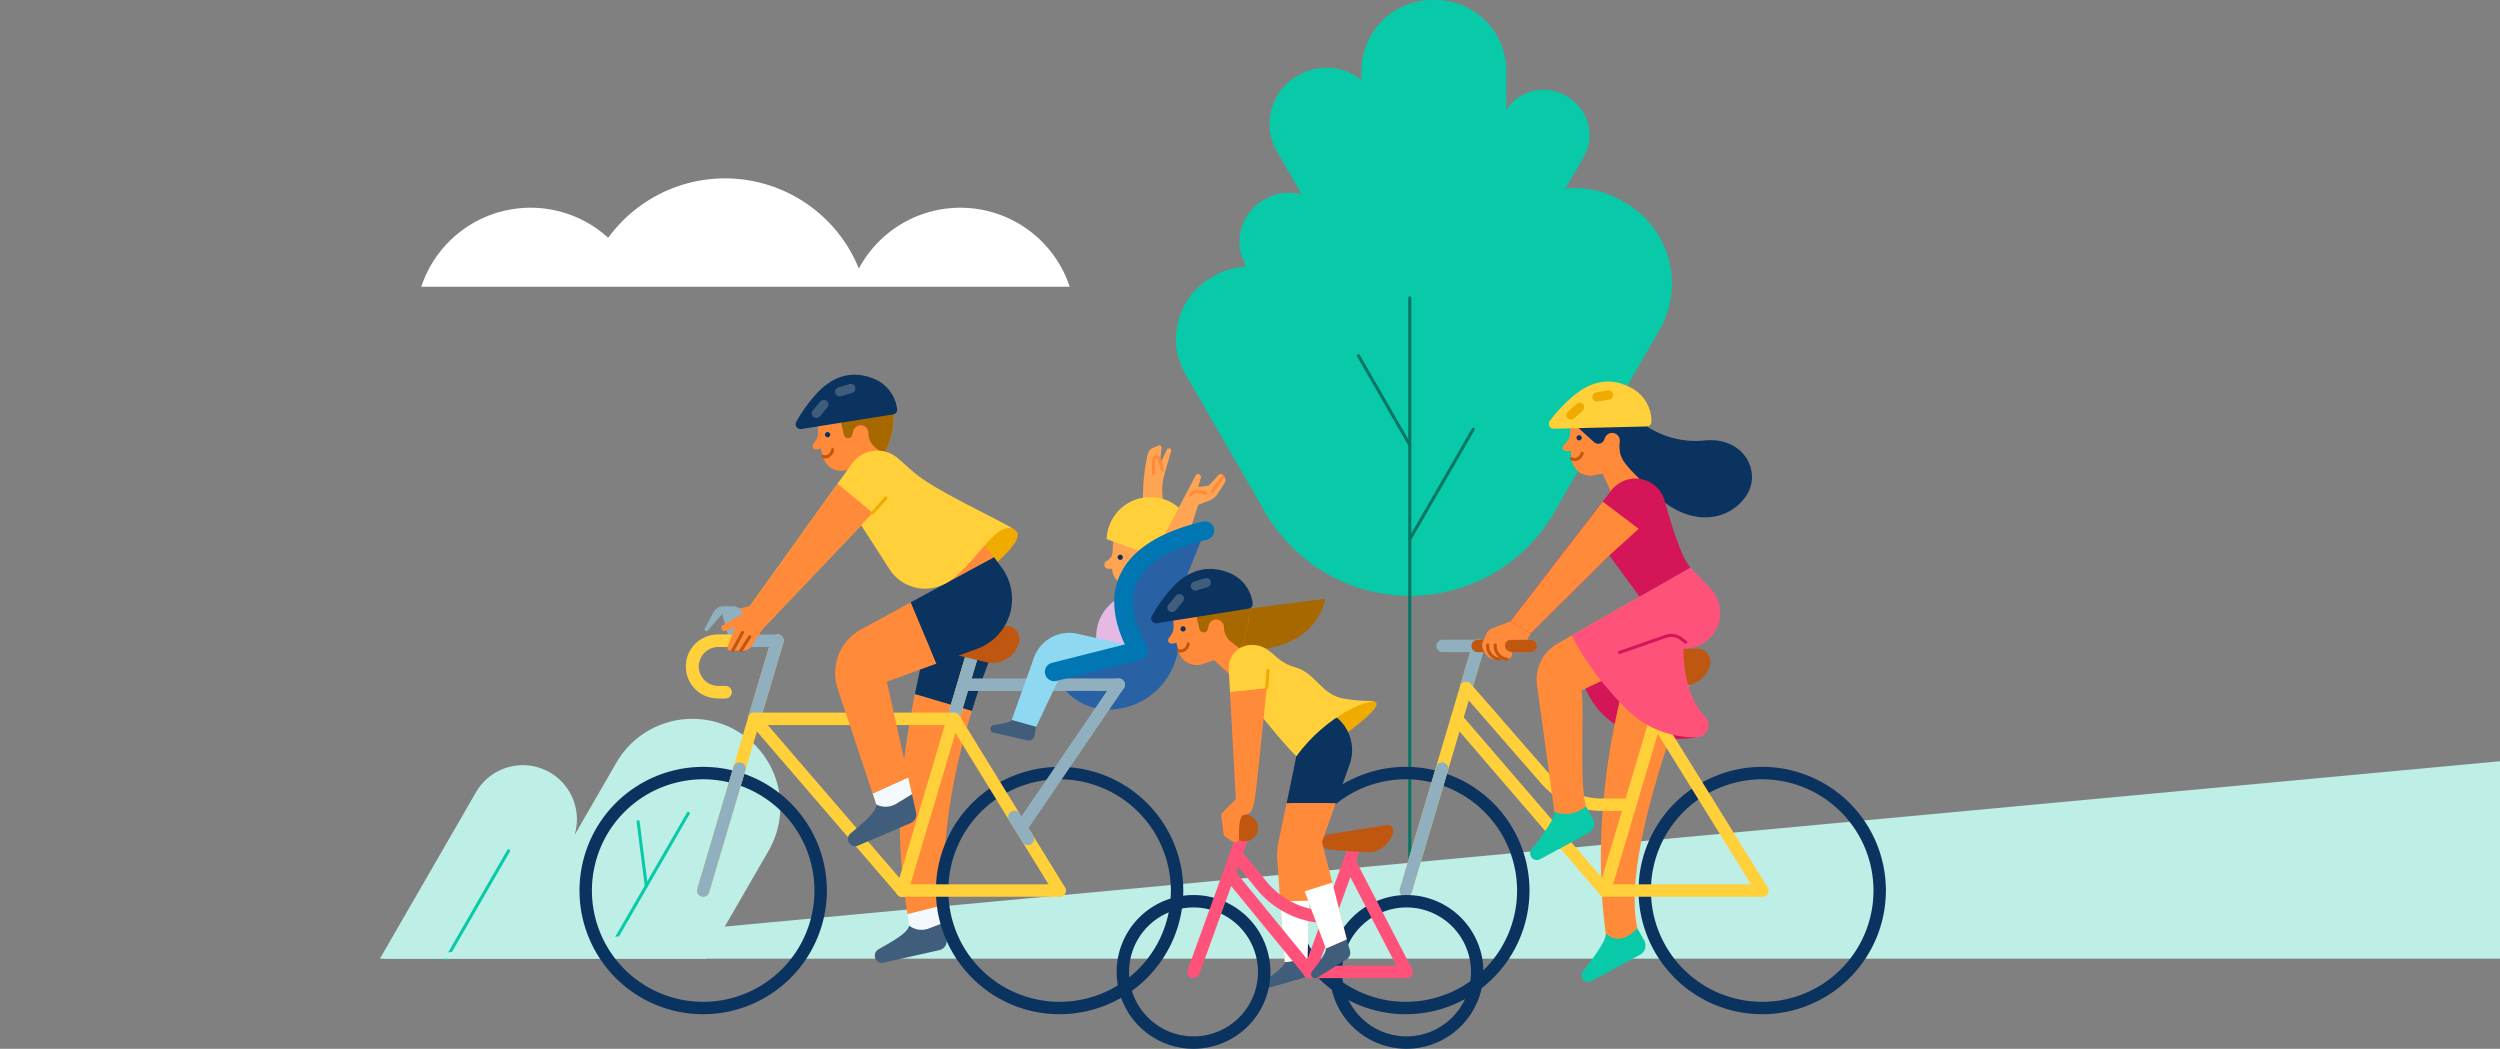 <svg xmlns="http://www.w3.org/2000/svg" xmlns:xlink="http://www.w3.org/1999/xlink" width="410" height="172" viewBox="0 0 410 172"><rect x="0" y="0" width="410" height="172" fill="#808080" stroke="none"/><defs><clipPath id="b"><rect width="410" height="172"/></clipPath></defs><g id="a" clip-path="url(#b)"><g transform="translate(-860.81 -167.587)"><g transform="translate(923.115 167.587)"><g transform="translate(6.782 29.255)"><path d="M949.764,300.317a18.882,18.882,0,0,1,30.656-8.026,23.694,23.694,0,0,1,41.109,5.037,18.885,18.885,0,0,1,34.58,2.988Z" transform="translate(-949.764 -282.544)" fill="#fff"/></g><g transform="translate(141.572 43.058)"><path d="M1534.067,364.107a27.327,27.327,0,1,1-27.327-27.327,27.327,27.327,0,0,1,27.327,27.327" transform="translate(-1479.414 -336.78)" fill="#08caa8"/></g><g transform="translate(163.217 30.849)"><path d="M1611.113,312.049l-17.54,30.38a15.3,15.3,0,0,1-20.834,5.583l-.656-.379A15.3,15.3,0,0,1,1566.5,326.8l17.54-30.38a15.3,15.3,0,0,1,20.834-5.582l.656.378a15.3,15.3,0,0,1,5.583,20.834" transform="translate(-1564.469 -288.805)" fill="#08caa8"/></g><g transform="translate(175.254 14.708)"><path d="M1633.927,236.426l-8.333,14.433a7.267,7.267,0,0,1-9.9,2.652l-.311-.18a7.268,7.268,0,0,1-2.652-9.9L1621.065,229a7.267,7.267,0,0,1,9.9-2.652l.311.18a7.267,7.267,0,0,1,2.652,9.9" transform="translate(-1611.766 -225.382)" fill="#08caa8"/></g><g transform="translate(160.98)"><path d="M1579.43,179.175v26.653a11.623,11.623,0,0,1-11.588,11.589h-.575a11.623,11.623,0,0,1-11.588-11.589V179.175a11.622,11.622,0,0,1,11.588-11.588h.575a11.622,11.622,0,0,1,11.588,11.588" transform="translate(-1555.678 -167.587)" fill="#08caa8"/></g><g transform="translate(130.554 43.689)"><path d="M1458.234,345.047l13.327,23.082a11.622,11.622,0,0,1-4.242,15.83l-.5.288a11.622,11.622,0,0,1-15.83-4.242l-13.327-23.082a11.622,11.622,0,0,1,4.242-15.83l.5-.288a11.623,11.623,0,0,1,15.83,4.242" transform="translate(-1436.121 -339.262)" fill="#08caa8"/></g><g transform="translate(140.966 31.601)"><path d="M1491.93,295.658l8.977,15.549a7.83,7.83,0,0,1-2.857,10.664l-.336.194a7.829,7.829,0,0,1-10.663-2.857l-8.977-15.549a7.829,7.829,0,0,1,2.858-10.664l.336-.194a7.829,7.829,0,0,1,10.663,2.857" transform="translate(-1477.034 -291.76)" fill="#08caa8"/></g><g transform="translate(145.895 11.091)"><path d="M1513.553,215.658l10.337,17.9a9.015,9.015,0,0,1-3.29,12.279l-.386.223a9.015,9.015,0,0,1-12.279-3.29l-10.336-17.9a9.015,9.015,0,0,1,3.29-12.279l.386-.223a9.015,9.015,0,0,1,12.278,3.29" transform="translate(-1496.401 -211.17)" fill="#08caa8"/></g><g transform="translate(168.644 48.601)"><path d="M1586.048,453.845a.254.254,0,0,1-.255-.255V358.816a.254.254,0,1,1,.509,0V453.59A.254.254,0,0,1,1586.048,453.845Z" transform="translate(-1585.793 -358.562)" fill="#057463"/></g><g transform="translate(168.644 70.13)"><path d="M1586.047,461.712a.254.254,0,0,1-.22-.382l10.419-18.044a.255.255,0,0,1,.441.254l-10.419,18.045A.254.254,0,0,1,1586.047,461.712Z" transform="translate(-1585.793 -443.159)" fill="#057463"/></g><g transform="translate(160.22 58.073)"><path d="M1561.369,410.935a.254.254,0,0,1-.221-.128l-8.424-14.644a.255.255,0,0,1,.442-.254l8.424,14.644a.255.255,0,0,1-.22.382Z" transform="translate(-1552.69 -395.782)" fill="#057463"/></g><g transform="translate(0 117.888)"><path d="M981.58,632.758h0a14.421,14.421,0,0,0-19.7,5.279l-6.85,11.864a8.868,8.868,0,0,0-16.156-7.041l-15.76,27.3h53.523l10.22-17.7a14.42,14.42,0,0,0-5.278-19.7" transform="translate(-923.115 -630.824)" fill="#bdefe6"/></g><g transform="translate(36.554 133.118)"><path d="M1067.008,715.026a.255.255,0,0,1-.22-.382l13.77-23.851a.255.255,0,0,1,.441.255l-13.77,23.851A.255.255,0,0,1,1067.008,715.026Z" transform="translate(-1066.753 -690.666)" fill="#08caa8"/></g><g transform="translate(10.631 139.267)"><path d="M965.143,733.041a.255.255,0,0,1-.22-.382l10.22-17.7a.255.255,0,0,1,.441.254l-10.22,17.7A.255.255,0,0,1,965.143,733.041Z" transform="translate(-964.888 -714.83)" fill="#08caa8"/></g><g transform="translate(42.091 134.475)"><path d="M1090.112,707.076a.255.255,0,0,1-.252-.222l-1.348-10.569a.254.254,0,0,1,.5-.065l1.348,10.569a.255.255,0,0,1-.22.285Z" transform="translate(-1088.51 -695.999)" fill="#08caa8"/></g><g transform="translate(0 122.526)"><path d="M923.115,727.239l372.549-34.7v34.7Z" transform="translate(-923.115 -692.542)" fill="#bdefe6"/></g><g transform="translate(117.475 97.189)"><path d="M1396.02,556.667c0,3.965-.15,7.18-4.115,7.18a7.18,7.18,0,0,1,0-14.36c3.965,0,4.115,3.214,4.115,7.18" transform="translate(-1384.725 -549.487)" fill="#e4b9e4"/></g><g transform="translate(125.02 73.035)"><path d="M1418.158,466.647l-.437-3.644a9.2,9.2,0,0,1,.292-3.633l1.1-3.83a.37.37,0,0,0-.689-.263l-1.18,2.439.307-2.719a.378.378,0,0,0-.521-.392l-.835.345a1.573,1.573,0,0,0-.94,1.126,32.275,32.275,0,0,0-.7,5.033c-.108,2.707-.18,5.648-.18,5.648Z" transform="translate(-1414.374 -454.576)" fill="#ffa453"/></g><g transform="translate(118.808 88.359)"><path d="M1391.505,514.791a21.771,21.771,0,0,0-.2,2.2,1.608,1.608,0,0,1-.715,1.274l-.325.217a.67.67,0,0,0,.372,1.228h.6a2.981,2.981,0,0,0,2.359,2.805c2.287.431,5.423-6.76,5.423-6.76Z" transform="translate(-1389.964 -514.791)" fill="#ffa453"/></g><g transform="translate(119.179 81.524)"><path d="M1404.225,499.485a7.159,7.159,0,1,0-12.8-4.666Z" transform="translate(-1391.421 -487.93)" fill="#ffd03a"/></g><g transform="translate(127.857 77.747)"><path d="M1425.522,484.62l5.916-11.28a.464.464,0,0,1,.859.336l-.413,1.545,1.711-.244,1.6-1.709a.531.531,0,0,1,.843.09l.139.231a.977.977,0,0,1-.016,1.031l-1.059,1.645a3.119,3.119,0,0,1-1.546,1.239l-1.675.615-1.946,5.984Z" transform="translate(-1425.522 -473.091)" fill="#ffa453"/></g><g transform="translate(70.946 62.301)"><path d="M1213.41,425.161c1.914-3.91,2.133-6.645,1.313-9.161s-3.637-4.266-7.411-3.364-5.141,3.719-4.731,6.262.19,2.866-.149,3.41c-.35.562-.757.89-.4,1.3s1.234.048,1.234.048l.313,1.282a3.114,3.114,0,0,0,4.034,2.208Z" transform="translate(-1201.893 -412.397)" fill="#ff8a3a"/></g><g transform="translate(75.635 65.161)"><path d="M1228.459,424.38a4.919,4.919,0,0,0-.314-.744l-7.827,4.161.452,1.981a.714.714,0,0,0,.8.547h0a.714.714,0,0,0,.592-.545l.131-.565a1.265,1.265,0,0,1,2.5.285,3.034,3.034,0,0,0,1.177,2.4l1.43,1.107c1.677-3.627,1.844-6.228,1.061-8.627" transform="translate(-1220.318 -423.636)" fill="#a76800"/></g><g transform="translate(68.181 61.451)"><path d="M1207.038,415.566l-15.084,2.4a.8.8,0,0,1-.824-1.172,24.278,24.278,0,0,1,3.371-4.677c2.785-3,6.01-3.86,9.621-2.288a6.178,6.178,0,0,1,3.548,4.872.759.759,0,0,1-.633.864" transform="translate(-1191.029 -409.056)" fill="#0a335f"/></g><g transform="translate(57.555 99.429)"><path d="M1152.371,558.287l-3.1.647,2.429,1.3Z" transform="translate(-1149.273 -558.287)" fill="#ff8a3a"/></g><g transform="translate(53.227 99.429)"><path d="M1136.946,558.287H1135.4a1.9,1.9,0,0,0-1.673,1l-1.422,2.664a.3.3,0,0,0,.485.334l2.378-2.742.931,3.4h3.4l-.9-3.386a1.708,1.708,0,0,0-1.651-1.271" transform="translate(-1132.266 -558.287)" fill="#90b0bf"/></g><g transform="translate(95.607 84.88)"><path d="M1307.3,503.123c2.408,1.371-4.5,6.659-4.5,6.659l-4-4.316,4.852-4.346Z" transform="translate(-1298.798 -501.12)" fill="#f0ab00"/></g><g transform="translate(85.287 113.815)"><path d="M1260.7,614.817c-2.736,13.635-3.257,23.574-1.222,36.084a4.391,4.391,0,0,0,6.212-1.527c-.914-11.077,1.558-22.715,4.359-31.789Z" transform="translate(-1258.244 -614.817)" fill="#ff8a3a"/></g><g transform="translate(87.746 99.788)"><path d="M1283.631,560.008s-7.557-1.307-12.962,1.472c-1.084,4.452-2.006,8.49-2.76,12.248l9.349,2.769a120.553,120.553,0,0,1,6.373-16.488" transform="translate(-1267.91 -559.701)" fill="#0a335f"/></g><g transform="translate(81.16 151.187)"><path d="M1253.71,761.669l.119,3.058a1.552,1.552,0,0,1-1.21,1.574l-9.144,2.058a1.185,1.185,0,0,1-.849-2.185c2.317-1.327,4.821-2.662,5.035-3.893Z" transform="translate(-1242.029 -761.669)" fill="#405d7c"/></g><g transform="translate(86.524 148.372)"><path d="M1263.374,754.036h0a3.36,3.36,0,0,0,3.244.465l2.806-1.077-.1-2.815-6.212,1.527Z" transform="translate(-1263.107 -750.609)" fill="#f3f9fc"/></g><g transform="translate(32.736 125.768)"><path d="M1072.032,702.351a20.283,20.283,0,1,1,20.282-20.283A20.306,20.306,0,0,1,1072.032,702.351Zm0-38.529a18.247,18.247,0,1,0,18.246,18.246A18.267,18.267,0,0,0,1072.032,663.822Z" transform="translate(-1051.75 -661.786)" fill="#0a335f"/></g><g transform="translate(91.188 125.768)"><path d="M1301.717,702.351A20.283,20.283,0,1,1,1322,682.068,20.305,20.305,0,0,1,1301.717,702.351Zm0-38.529a18.247,18.247,0,1,0,18.246,18.246A18.267,18.267,0,0,0,1301.717,663.822Z" transform="translate(-1281.435 -661.786)" fill="#0a335f"/></g><g transform="translate(52 104.061)"><path d="M1128.466,619.5a1.006,1.006,0,0,1-.29-.043,1.017,1.017,0,0,1-.686-1.265l12.171-40.971a1.018,1.018,0,1,1,1.951.579l-12.171,40.971A1.018,1.018,0,0,1,1128.466,619.5Z" transform="translate(-1127.447 -576.489)" fill="#ffd03a"/></g><g transform="translate(60.366 104.061)"><path d="M1161.339,591.334a1,1,0,0,1-.29-.043,1.017,1.017,0,0,1-.686-1.265l3.805-12.809a1.018,1.018,0,1,1,1.951.579l-3.805,12.809A1.018,1.018,0,0,1,1161.339,591.334Z" transform="translate(-1160.32 -576.489)" fill="#90b0bf"/></g><g transform="translate(84.624 104.061)"><path d="M1256.659,619.5a1.019,1.019,0,0,1-.976-1.308l12.171-40.971a1.018,1.018,0,1,1,1.951.579l-12.171,40.971A1.018,1.018,0,0,1,1256.659,619.5Z" transform="translate(-1255.64 -576.489)" fill="#ffd03a"/></g><g transform="translate(92.99 104.061)"><path d="M1289.533,591.334a1.006,1.006,0,0,1-.29-.043,1.017,1.017,0,0,1-.686-1.265l3.805-12.809a1.018,1.018,0,1,1,1.951.579l-3.805,12.809A1.018,1.018,0,0,1,1289.533,591.334Z" transform="translate(-1288.514 -576.489)" fill="#90b0bf"/></g><g transform="translate(60.367 116.87)"><path d="M1185.6,657.022a1.015,1.015,0,0,1-.772-.353l-24.257-28.162a1.018,1.018,0,1,1,1.542-1.329l24.257,28.162a1.018,1.018,0,0,1-.771,1.682Z" transform="translate(-1160.322 -626.824)" fill="#ffd03a"/></g><g transform="translate(93.142 116.87)"><path d="M1307.442,657.021a1.016,1.016,0,0,1-.868-.485l-17.311-28.162a1.018,1.018,0,0,1,1.734-1.066l17.311,28.162a1.018,1.018,0,0,1-.866,1.551Z" transform="translate(-1289.112 -626.823)" fill="#ffd03a"/></g><g transform="translate(60.366 116.87)"><path d="M1194.115,628.859h-32.776a1.018,1.018,0,1,1,0-2.036h32.776a1.018,1.018,0,0,1,0,2.036Z" transform="translate(-1160.321 -626.823)" fill="#ffd03a"/></g><g transform="translate(84.624 145.032)"><path d="M1282.488,739.52h-25.829a1.018,1.018,0,1,1,0-2.036h25.829a1.018,1.018,0,0,1,0,2.036Z" transform="translate(-1255.641 -737.484)" fill="#ffd03a"/></g><g transform="translate(50.107 104.068)"><path d="M1126.578,586.981h-1.337a5.233,5.233,0,0,1,0-10.465h9.849a1.018,1.018,0,0,1,0,2.036h-9.849a3.2,3.2,0,0,0,0,6.393h1.337a1.018,1.018,0,0,1,0,2.036Z" transform="translate(-1120.009 -576.516)" fill="#90b0bf"/></g><g transform="translate(50.108 104.068)"><path d="M1126.579,586.981h-1.337a5.233,5.233,0,0,1,0-10.465h4.615a1.018,1.018,0,1,1,0,2.036h-4.615a3.2,3.2,0,0,0,0,6.393h1.337a1.018,1.018,0,1,1,0,2.036Z" transform="translate(-1120.01 -576.516)" fill="#ffd03a"/></g><g transform="translate(52 125.005)"><path d="M1128.466,680.851a1,1,0,0,1-.29-.043,1.017,1.017,0,0,1-.686-1.265l5.949-20.027a1.018,1.018,0,0,1,1.951.58l-5.949,20.027A1.018,1.018,0,0,1,1128.466,680.851Z" transform="translate(-1127.447 -658.787)" fill="#90b0bf"/></g><g transform="translate(87.821 102.648)"><path d="M1283.1,570.937h-13.118a1.776,1.776,0,0,0-.413,3.5l10.213,2.44a4.529,4.529,0,0,0,5.412-3.179,2.175,2.175,0,0,0-2.094-2.765" transform="translate(-1268.202 -570.937)" fill="#bf5710"/></g><g transform="translate(76.754 130.24)"><path d="M1235.215,679.359l.672,2.985a1.552,1.552,0,0,1-.9,1.768l-8.618,3.685a1.185,1.185,0,0,1-1.231-1.994c2.037-1.725,4.257-3.494,4.243-4.742Z" transform="translate(-1224.715 -679.359)" fill="#405d7c"/></g><g transform="translate(80.808 127.491)"><path d="M1241.255,673.008h0a3.36,3.36,0,0,0,3.274-.132l2.564-1.57-.614-2.749-5.831,2.63Z" transform="translate(-1240.647 -668.557)" fill="#f3f9fc"/></g><g transform="translate(74.655 98.789)"><path d="M1220.713,560.217a8.133,8.133,0,0,0-3.824,9.718l5.733,17.17,5.832-2.63-3.507-15.7,8.144-2.958-4.217-10.044Z" transform="translate(-1216.469 -555.772)" fill="#ff8a3a"/></g><g transform="translate(87.06 91.358)"><path d="M1280.129,528.3l-1.271-1.725L1265.214,534l4.217,10.044,6.666-2.421a8.7,8.7,0,0,0,4.032-13.33" transform="translate(-1265.214 -526.572)" fill="#0a335f"/></g><g transform="translate(59.423 73.904)"><path d="M1194.308,471.113a154.318,154.318,0,0,0-12.116-11.835,5.155,5.155,0,0,0-7.505.731l-18.071,25.217,3.5,1.824,16.009-16.824,4.66,7.247a6.961,6.961,0,0,0,9.11,2.329l.894-1.248Z" transform="translate(-1156.616 -457.988)" fill="#ffd03a"/></g><g transform="translate(92.693 87.029)"><path d="M1295.358,513.893c-1.062-1.414-2.284-2.873-3.589-4.328l-3.82,5.65-.6,3.039h0Z" transform="translate(-1287.346 -509.565)" fill="#ff8a3a"/></g><g transform="translate(86.401 76.894)"><path d="M1268.919,488.563c4.806-2.617,8.3-10.776,11.409-8.835-3.028-1.941-13.235-6.446-16.852-9.664s5.444,18.5,5.444,18.5" transform="translate(-1262.623 -469.738)" fill="#ffd03a"/></g><g transform="translate(59.423 79.333)"><path d="M1176.12,486.132l1.881-2.051-5.756-4.758-15.629,21.81,3.5,1.824Z" transform="translate(-1156.615 -479.323)" fill="#ff8a3a"/></g><g transform="translate(56.003 100.375)"><path d="M1147.145,562.005l-3.7,2.131a.539.539,0,0,0,.479.964l1.515-.64-1.255,3.221a.48.48,0,0,0,.447.654h2.234a1.321,1.321,0,0,0,1.094-.581l2.133-3.157Z" transform="translate(-1143.174 -562.005)" fill="#ff8a3a"/></g><g transform="translate(57.603 103.477)"><path d="M1149.719,577.676a.254.254,0,0,1-.224-.375l1.6-2.974a.254.254,0,1,1,.448.242l-1.6,2.974A.255.255,0,0,1,1149.719,577.676Z" transform="translate(-1149.464 -574.193)" fill="#bf5710"/></g><g transform="translate(58.947 104.167)"><path d="M1155,579.7a.254.254,0,0,1-.214-.391l1.452-2.284a.254.254,0,0,1,.43.273l-1.452,2.284A.254.254,0,0,1,1155,579.7Z" transform="translate(-1154.744 -576.905)" fill="#bf5710"/></g><g transform="translate(72.989 70.855)"><path d="M1210.78,446.437a.429.429,0,1,1-.429-.429.429.429,0,0,1,.429.429" transform="translate(-1209.922 -446.008)" fill="#0a335f"/></g><g transform="translate(72.376 73.491)"><path d="M1208.14,458.05a1.16,1.16,0,0,1-.479-.1.255.255,0,0,1,.211-.464.819.819,0,0,0,.686-.051,1.174,1.174,0,0,0,.581-.862.254.254,0,1,1,.5.094,1.669,1.669,0,0,1-.846,1.22A1.426,1.426,0,0,1,1208.14,458.05Z" transform="translate(-1207.512 -456.367)" fill="#bf5710"/></g><g transform="translate(70.834 65.57)"><path d="M1201.722,428.034h0a.753.753,0,0,1-.092-1.06l1.23-1.464a.753.753,0,0,1,1.153.968l-1.23,1.464a.752.752,0,0,1-1.06.092" transform="translate(-1201.453 -425.241)" fill="#405d7c"/></g><g transform="translate(74.669 62.954)"><path d="M1216.554,416.481h0a.753.753,0,0,1,.5-.938l1.831-.551a.753.753,0,0,1,.434,1.441l-1.831.551a.753.753,0,0,1-.937-.5" transform="translate(-1216.522 -414.96)" fill="#405d7c"/></g><g transform="translate(80.554 81.437)"><path d="M1239.9,490.5a.254.254,0,0,1-.189-.424l2.158-2.4a.255.255,0,1,1,.379.34l-2.158,2.4A.255.255,0,0,1,1239.9,490.5Z" transform="translate(-1239.648 -487.59)" fill="#f0ab00"/></g><g transform="translate(110.581 88.683)"><path d="M1381.718,516.064l-1.848,4.567a24.234,24.234,0,0,0-1.769,9.088v2.406a11.631,11.631,0,0,1-11.267,11.626,9.493,9.493,0,0,1-9.195-6.18l14.055-2.336s-3.956-6.689-2.015-11.936c2.48-6.706,12.04-7.234,12.04-7.234" transform="translate(-1357.639 -516.064)" fill="#2861a4"/></g><g transform="translate(104.137 111.272)"><path d="M1333.334,630.348a1.018,1.018,0,0,1-.84-1.592l16.016-23.486a1.018,1.018,0,1,1,1.682,1.147L1334.176,629.9A1.017,1.017,0,0,1,1333.334,630.348Z" transform="translate(-1332.317 -604.826)" fill="#90b0bf"/></g><g transform="translate(103.022 132.943)"><path d="M1331.184,695.647a1.017,1.017,0,0,1-.868-.485l-2.232-3.63a1.018,1.018,0,0,1,1.734-1.066l2.231,3.63a1.018,1.018,0,0,1-.866,1.551Z" transform="translate(-1327.933 -689.98)" fill="#90b0bf"/></g><g transform="translate(94.67 111.273)"><path d="M1321.618,606.863h-25.483a1.018,1.018,0,0,1,0-2.036h25.483a1.018,1.018,0,0,1,0,2.036Z" transform="translate(-1295.117 -604.827)" fill="#90b0bf"/></g><g transform="translate(103.612 103.788)"><path d="M1350.631,577.716l-9.6-2.15a6.15,6.15,0,0,0-7.136,3.934l-3.645,10.215,4.018,1.119,4.088-8.627,13.478-2.7Z" transform="translate(-1330.253 -575.416)" fill="#8ed8f1"/></g><g transform="translate(109.054 85.502)"><path d="M1353.164,529.779a1.527,1.527,0,0,1-.372-3.008l11.967-3.02c-1.985-4.248-2.277-8.028-.864-11.256,1.825-4.169,6.4-7.159,13.6-8.889a1.527,1.527,0,1,1,.713,2.969c-6.22,1.494-10.095,3.9-11.516,7.144-1.2,2.744-.651,6.209,1.634,10.3a1.527,1.527,0,0,1-.959,2.226l-13.828,3.49A1.521,1.521,0,0,1,1353.164,529.779Z" transform="translate(-1351.637 -503.564)" fill="#0077b3"/></g><g transform="translate(120.988 90.965)"><path d="M1399.389,525.459a.429.429,0,1,1-.429-.429.429.429,0,0,1,.429.429" transform="translate(-1398.531 -525.03)" fill="#0a335f"/></g><g transform="translate(136.236 77.932)"><path d="M1458.7,476.774a.254.254,0,0,1-.206-.4l1.763-2.449a.254.254,0,1,1,.413.3l-1.763,2.449A.254.254,0,0,1,1458.7,476.774Z" transform="translate(-1458.446 -473.815)" fill="#ff8a3a"/></g><g transform="translate(132.72 80.378)"><path d="M1444.886,484.414a.255.255,0,0,1-.19-.423c.951-1.07,2.691-.284,2.764-.25a.255.255,0,0,1-.213.462c-.015-.007-1.47-.661-2.171.126A.254.254,0,0,1,1444.886,484.414Z" transform="translate(-1444.631 -483.43)" fill="#ff8a3a"/></g><g transform="translate(126.626 74.676)"><path d="M1420.939,464.25a.254.254,0,0,1-.255-.254v-2.247a.727.727,0,0,1,1.426-.2l.507,1.767a.254.254,0,0,1-.489.141l-.507-1.767a.218.218,0,0,0-.287-.144.219.219,0,0,0-.141.2V464A.254.254,0,0,1,1420.939,464.25Z" transform="translate(-1420.684 -461.022)" fill="#ff8a3a"/></g><g transform="translate(100.112 118.086)"><path d="M1324.016,632.719l-.3,1.517a.918.918,0,0,1-1.108.718l-5.637-1.307a.615.615,0,0,1,.047-1.207c.943-.14,2.845-.467,2.978-.84.722.209,4.017,1.119,4.017,1.119" transform="translate(-1316.498 -631.6)" fill="#405d7c"/></g></g><g transform="translate(1123.501 242.517)"><path d="M1710.526,464.482l1.92,4.131,5-1.568-2.319-5.025Z" transform="translate(-1710.526 -462.02)" fill="#ff8a3a"/></g><g transform="translate(1043.942 230.164)"><g transform="translate(76.342 45.359)"><path d="M1697.885,595.275c2.986,9.022,11.369,10.491,18.808,9.423-.481-3.068-14.4-12.984-14.4-12.984Z" transform="translate(-1697.885 -591.714)" fill="#d41558"/></g><g transform="translate(76.232 89.636)"><path d="M1701.436,766.586c.161,1.2-2.6,4.748-3.741,6.158a1.1,1.1,0,0,0,1.377,1.652l8-4.345a1.7,1.7,0,0,0,.67-2.319L1706.6,765.7Z" transform="translate(-1697.452 -765.697)" fill="#08caa8"/></g><g transform="translate(79.403 45.359)"><path d="M1715.893,635.991c-2.916-13.066,9.646-42.653,9.646-42.653l-10.616-1.623s-7.429,21.768-4.2,45.165c2.558,2.341,5.169-.889,5.169-.889" transform="translate(-1709.911 -591.714)" fill="#ff8a3a"/></g><g transform="translate(27.139 63.191)"><path d="M1524.824,702.351a20.283,20.283,0,1,1,20.283-20.283A20.305,20.305,0,0,1,1524.824,702.351Zm0-38.529a18.247,18.247,0,1,0,18.247,18.246A18.267,18.267,0,0,0,1524.824,663.822Z" transform="translate(-1504.542 -661.786)" fill="#0a335f"/></g><g transform="translate(85.591 63.191)"><path d="M1754.509,702.351a20.283,20.283,0,1,1,20.282-20.283A20.305,20.305,0,0,1,1754.509,702.351Zm0-38.529a18.247,18.247,0,1,0,18.247,18.246A18.267,18.267,0,0,0,1754.509,663.822Z" transform="translate(-1734.227 -661.786)" fill="#0a335f"/></g><g transform="translate(46.403 42.341)"><path d="M1581.257,622.005a1.006,1.006,0,0,1-.29-.043,1.017,1.017,0,0,1-.686-1.265l11.917-40.115a1.018,1.018,0,1,1,1.951.579l-11.917,40.115A1.018,1.018,0,0,1,1581.257,622.005Z" transform="translate(-1580.238 -579.854)" fill="#ffd03a"/></g><g transform="translate(56.277 42.341)"><path d="M1620.057,588.767a1.019,1.019,0,0,1-.976-1.308l2.042-6.876a1.018,1.018,0,1,1,1.951.579l-2.042,6.877A1.018,1.018,0,0,1,1620.057,588.767Z" transform="translate(-1619.038 -579.854)" fill="#90b0bf"/></g><g transform="translate(79.027 44.966)"><path d="M1709.451,629.7a1,1,0,0,1-.29-.042,1.017,1.017,0,0,1-.686-1.265l11.137-37.49a1.018,1.018,0,0,1,1.952.58l-11.137,37.49A1.018,1.018,0,0,1,1709.451,629.7Z" transform="translate(-1708.432 -590.169)" fill="#ffd03a"/></g><g transform="translate(87.393 44.966)"><path d="M1742.325,601.533a1.019,1.019,0,0,1-.976-1.308l2.771-9.328a1.018,1.018,0,0,1,1.951.58L1743.3,600.8A1.018,1.018,0,0,1,1742.325,601.533Z" transform="translate(-1741.306 -590.169)" fill="#90b0bf"/></g><g transform="translate(54.769 54.294)"><path d="M1638.39,657.022a1.016,1.016,0,0,1-.772-.353l-24.258-28.162a1.018,1.018,0,0,1,1.543-1.329l24.257,28.162a1.018,1.018,0,0,1-.771,1.682Z" transform="translate(-1613.113 -626.824)" fill="#ffd03a"/></g><g transform="translate(87.393 54.294)"><path d="M1759.788,657.021a1.018,1.018,0,0,1-.866-.482l-17.463-28.162a1.018,1.018,0,1,1,1.73-1.073l17.463,28.162a1.018,1.018,0,0,1-.864,1.555Z" transform="translate(-1741.306 -626.823)" fill="#ffd03a"/></g><g transform="translate(79.027 82.456)"><path d="M1735.28,739.52h-25.829a1.018,1.018,0,0,1,0-2.036h25.829a1.018,1.018,0,1,1,0,2.036Z" transform="translate(-1708.433 -737.484)" fill="#ffd03a"/></g><g transform="translate(46.403 62.428)"><path d="M1581.257,680.851a1,1,0,0,1-.29-.043,1.017,1.017,0,0,1-.686-1.265l5.949-20.027a1.018,1.018,0,0,1,1.951.58l-5.949,20.027A1.018,1.018,0,0,1,1581.257,680.851Z" transform="translate(-1580.238 -658.787)" fill="#90b0bf"/></g><g transform="translate(80.298 43.791)"><path d="M1728.323,585.553h-13.118a1.776,1.776,0,0,0-.413,3.5l10.213,2.44a4.529,4.529,0,0,0,5.412-3.179,2.176,2.176,0,0,0-2.094-2.765" transform="translate(-1713.429 -585.553)" fill="#bf5710"/></g><g transform="translate(52.426 42.341)"><path d="M1619.4,581.891h-14.472a1.018,1.018,0,0,1,0-2.036H1619.4a1.018,1.018,0,0,1,0,2.036Z" transform="translate(-1603.906 -579.855)" fill="#90b0bf"/></g><g transform="translate(58.192 42.341)"><path d="M1636.286,581.891h-8.706a1.018,1.018,0,0,1,0-2.036h8.706a1.018,1.018,0,0,1,0,2.036Z" transform="translate(-1626.562 -579.855)" fill="#bf5710"/></g><g transform="translate(56.277 49.217)"><path d="M1646.9,628.069h-4.6a13.176,13.176,0,0,1-9.935-4.519l-13.068-14.987a1.018,1.018,0,0,1,1.535-1.338l13.068,14.988a11.142,11.142,0,0,0,8.4,3.821h4.6a1.018,1.018,0,0,1,0,2.036Z" transform="translate(-1619.039 -606.875)" fill="#ffd03a"/></g><g transform="translate(73.135 0.902)"><path d="M1696.45,430.295c2.418-3.621,3-6.3,2.52-8.9s-3.036-4.712-6.9-4.32-5.59,3-5.522,5.577-.193,2.866-.6,3.36c-.422.51-.869.782-.571,1.235s1.217.211,1.217.211l.14,1.312a3.113,3.113,0,0,0,3.7,2.725Z" transform="translate(-1685.282 -417.023)" fill="#ff8a3a"/></g><g transform="translate(75.756 4.49)"><path d="M1706.648,431.9a4.925,4.925,0,0,0-.212-.779l-10.857,3.144,2.543,2.306a1.032,1.032,0,0,0,1.658-.4l.1-.255a1.3,1.3,0,0,1,1.2-.862,1.265,1.265,0,0,1,1.251,1.437,3.2,3.2,0,0,0,.954,2.639l1.164,1.18c2.145-3.372,2.656-5.927,2.2-8.409" transform="translate(-1695.579 -431.123)" fill="#0a335f"/></g><g transform="translate(70.873 0)"><path d="M1692.483,420.84l-15.269.371a.8.8,0,0,1-.661-1.271,24.244,24.244,0,0,1,3.964-4.187c3.16-2.608,6.47-3.025,9.84-.987a6.179,6.179,0,0,1,2.868,5.3.759.759,0,0,1-.742.772" transform="translate(-1676.394 -413.478)" fill="#ffd03a"/></g><g transform="translate(75.414 8.792)"><path d="M1695.091,448.514a.429.429,0,1,1-.368-.482.429.429,0,0,1,.368.482" transform="translate(-1694.237 -448.028)" fill="#0a335f"/></g><g transform="translate(74.334 11.517)"><path d="M1690.755,460.252a1.215,1.215,0,0,1-.643-.173.254.254,0,1,1,.27-.431.82.82,0,0,0,.687.041,1.174,1.174,0,0,0,.691-.778.254.254,0,0,1,.483.16,1.671,1.671,0,0,1-1,1.1A1.44,1.44,0,0,1,1690.755,460.252Z" transform="translate(-1689.992 -458.736)" fill="#bf5710"/></g><g transform="translate(73.741 3.471)"><path d="M1687.858,429.666h0a.752.752,0,0,1,.049-1.063l1.414-1.287a.753.753,0,1,1,1.014,1.113l-1.413,1.287a.753.753,0,0,1-1.063-.05" transform="translate(-1687.661 -427.119)" fill="#f0ab00"/></g><g transform="translate(78.011 1.469)"><path d="M1704.452,420.425h0a.753.753,0,0,1,.624-.862l1.888-.3a.753.753,0,1,1,.238,1.486l-1.888.3a.753.753,0,0,1-.862-.624" transform="translate(-1704.443 -419.251)" fill="#f0ab00"/></g><g transform="translate(82.471 7.361)"><path d="M1721.978,445.311c-.117,2.64.8,3.291,6.077,8.406s11.764,4.461,14.72.009c2.516-3.789-.3-9.6-6.762-9.033a14.553,14.553,0,0,1-9.554-2.289Z" transform="translate(-1721.968 -442.405)" fill="#0a335f"/></g><g transform="translate(67.808 69.648)"><path d="M1668.334,688.047c.161,1.2-2.6,4.747-3.741,6.158a1.1,1.1,0,0,0,1.377,1.652l8-4.345a1.7,1.7,0,0,0,.67-2.319l-1.141-2.035Z" transform="translate(-1664.35 -687.158)" fill="#08caa8"/></g><g transform="translate(68.872 30.502)"><path d="M1693.761,533.333l-21.833,12.494a6.748,6.748,0,0,0-3.334,6.777l2.857,20.765a4.942,4.942,0,0,0,5.169-.889c-1.146-4.539-.2-15.192-.729-19,4.01-1.826,13.816-6.857,13.816-6.857Z" transform="translate(-1668.531 -533.333)" fill="#ff8a3a"/></g><g transform="translate(74.604 30.501)"><path d="M1691.052,544.49a49.929,49.929,0,0,0,9.53,12.543,15.858,15.858,0,0,0,11.016,4.141,2,2,0,0,0,1.368-3.379c-1.425-1.466-3.559-4.735-3.559-11.173h.147a5.868,5.868,0,0,0,4.225-9.939l-3.229-3.351Z" transform="translate(-1691.052 -533.332)" fill="#fe527a"/></g><g transform="translate(82.217 41.376)"><path d="M1721.222,579.368a.254.254,0,0,1-.084-.495l7.6-2.643a2.945,2.945,0,0,1,2.8.469l.7.552a.255.255,0,0,1-.315.4l-.7-.552a2.438,2.438,0,0,0-2.32-.388l-7.6,2.643A.25.25,0,0,1,1721.222,579.368Z" transform="translate(-1720.967 -576.065)" fill="#d41558"/></g><g transform="translate(64.525 15.901)"><path d="M1681.026,490.56c-1.356-1.463-2.936-6.29-4.217-10.931a4.989,4.989,0,0,0-8.76-1.725l-16.6,21.524,3.391,1.927,12.887-12.791,4.943,6.778Z" transform="translate(-1651.448 -475.959)" fill="#d41558"/></g><g transform="translate(64.525 19.682)"><path d="M1667.727,499.641l4.809-4.353-5.9-4.47-15.183,19.686,3.391,1.927Z" transform="translate(-1651.448 -490.819)" fill="#ff8a3a"/></g><g transform="translate(59.941 39.369)"><path d="M1638.021,568.176l-2.9,1.076a1.7,1.7,0,0,0-.945.866l-.575,1.211a1.7,1.7,0,0,0,.089,1.626l.353.571a1.7,1.7,0,0,0,1.449.808h2.016a.882.882,0,0,0,.861-.691.461.461,0,0,0-.366-.553h0a.982.982,0,0,1,.178-1.949h2.65l.58-1.038Z" transform="translate(-1633.438 -568.176)" fill="#ff8a3a"/></g><g transform="translate(61.845 42.933)"><path d="M1643.085,585.029a2.4,2.4,0,0,1-2.169-2.594.255.255,0,0,1,.509,0,1.9,1.9,0,0,0,1.659,2.085.254.254,0,1,1,0,.509Z" transform="translate(-1640.917 -582.181)" fill="#bf5710"/></g><g transform="translate(60.605 42.933)"><path d="M1638.214,585.029a2.4,2.4,0,0,1-2.168-2.594.255.255,0,0,1,.509,0,1.9,1.9,0,0,0,1.659,2.085.254.254,0,1,1,0,.509Z" transform="translate(-1636.046 -582.181)" fill="#bf5710"/></g><g transform="translate(18.747 35.635)"><path d="M1474.492,555.1l12.5-1.6s-.685,6.694-9.7,8.17c-5.679.93-5.72-1.561-5.72-1.561Z" transform="translate(-1471.567 -553.505)" fill="#a76800"/></g><g transform="translate(15.667 43.359)"><path d="M1459.464,585.9l3.661,3.372,1.933-4.367-2.44-1.055Z" transform="translate(-1459.464 -583.856)" fill="#ff8a3a"/></g><g transform="translate(8.428 31.575)"><path d="M1442.534,550.314c1.914-3.91,2.133-6.645,1.313-9.16s-3.637-4.266-7.411-3.364-5.141,3.719-4.731,6.262.19,2.866-.149,3.41c-.35.562-.757.891-.4,1.3s1.234.047,1.234.047l.313,1.282a3.114,3.114,0,0,0,4.034,2.207Z" transform="translate(-1431.017 -537.55)" fill="#ff8a3a"/></g><g transform="translate(13.117 34.435)"><path d="M1457.583,549.532a4.91,4.91,0,0,0-.314-.744l-7.827,4.161.452,1.981a.714.714,0,0,0,1.392,0l.131-.565a1.265,1.265,0,0,1,2.5.285,3.033,3.033,0,0,0,1.177,2.4l1.431,1.107c1.677-3.627,1.843-6.228,1.061-8.627" transform="translate(-1449.442 -548.788)" fill="#a76800"/></g><g transform="translate(5.663 30.725)"><path d="M1436.161,540.719l-15.084,2.4a.8.8,0,0,1-.824-1.172,24.274,24.274,0,0,1,3.371-4.677c2.785-3,6.01-3.86,9.621-2.288a6.177,6.177,0,0,1,3.548,4.872.759.759,0,0,1-.633.864" transform="translate(-1420.153 -534.21)" fill="#0a335f"/></g><g transform="translate(10.471 40.128)"><path d="M1439.9,571.589a.429.429,0,1,1-.429-.429.429.429,0,0,1,.429.429" transform="translate(-1439.046 -571.16)" fill="#0a335f"/></g><g transform="translate(9.858 42.764)"><path d="M1437.264,583.2a1.153,1.153,0,0,1-.479-.1.254.254,0,1,1,.21-.463.821.821,0,0,0,.687-.051,1.174,1.174,0,0,0,.581-.862.254.254,0,0,1,.5.094,1.67,1.67,0,0,1-.846,1.22A1.428,1.428,0,0,1,1437.264,583.2Z" transform="translate(-1436.636 -581.519)" fill="#bf5710"/></g><g transform="translate(8.316 34.843)"><path d="M1430.846,553.187h0a.753.753,0,0,1-.092-1.06l1.23-1.464a.753.753,0,0,1,1.153.968l-1.23,1.464a.753.753,0,0,1-1.06.092" transform="translate(-1430.578 -550.394)" fill="#405d7c"/></g><g transform="translate(12.15 32.227)"><path d="M1445.678,541.633h0a.753.753,0,0,1,.5-.938l1.831-.551a.753.753,0,0,1,.434,1.441l-1.831.551a.753.753,0,0,1-.938-.5" transform="translate(-1445.646 -540.112)" fill="#405d7c"/></g><g transform="translate(26.312 56.628)"><path d="M1504.444,640.824l-2.91,14a11.5,11.5,0,0,0-.209,3.188l1.225,16.573,3.706-.47.525-16.481,5.82-16.163-3.64-5.475-4.3,1.923Z" transform="translate(-1501.294 -635.995)" fill="#ff8a3a"/></g><g transform="translate(24.044 94.746)"><path d="M1499.612,785.78l.006,1.911a1.266,1.266,0,0,1-.919,1.221l-5.448,1.553a.683.683,0,0,1-.577-1.219c.94-.648,3.28-2.332,3.231-3,.94-.127,3.706-.47,3.706-.47" transform="translate(-1492.38 -785.78)" fill="#405d7c"/></g><g transform="translate(27.866 56.628)"><path d="M1507.4,648.5h7.222l2.532-7.033-3.64-5.474-4.3,1.923-.216,2.906Z" transform="translate(-1507.401 -635.996)" fill="#0a335f"/></g><g transform="translate(26.832 85.133)"><path d="M1503.337,748.125l4.75-.12-.306,9.613-3.706.47Z" transform="translate(-1503.337 -748.005)" fill="#fff"/></g><g transform="translate(0 84.209)"><path d="M1410.508,769.589a12.607,12.607,0,1,1,12.607-12.607A12.622,12.622,0,0,1,1410.508,769.589Zm0-23.178a10.571,10.571,0,1,0,10.571,10.571A10.584,10.584,0,0,0,1410.508,746.411Z" transform="translate(-1397.901 -744.375)" fill="#0a335f"/></g><g transform="translate(34.935 84.209)"><path d="M1547.784,769.589a12.607,12.607,0,1,1,12.607-12.607A12.621,12.621,0,0,1,1547.784,769.589Zm0-23.178a10.571,10.571,0,1,0,10.571,10.571A10.583,10.583,0,0,0,1547.784,746.411Z" transform="translate(-1535.177 -744.375)" fill="#0a335f"/></g><g transform="translate(37.205 77.832)"><path d="M1554.435,739.317a1.018,1.018,0,0,1-.9-.549l-9.319-17.967a1.018,1.018,0,0,1,1.807-.937l9.319,17.966a1.018,1.018,0,0,1-.9,1.487Z" transform="translate(-1544.097 -719.314)" fill="#fe527a"/></g><g transform="translate(30.604 74.136)"><path d="M1519.177,728.492a1.018,1.018,0,0,1-.957-1.365l7.839-21.662a1.018,1.018,0,0,1,1.915.693l-7.839,21.662A1.019,1.019,0,0,1,1519.177,728.492Z" transform="translate(-1518.159 -704.794)" fill="#fe527a"/></g><g transform="translate(11.589 74.136)"><path d="M1444.459,728.492a1.018,1.018,0,0,1-.957-1.365l7.838-21.662a1.018,1.018,0,1,1,1.915.693l-7.839,21.662A1.018,1.018,0,0,1,1444.459,728.492Z" transform="translate(-1443.441 -704.794)" fill="#fe527a"/></g><g transform="translate(30.605 95.798)"><path d="M1535.1,791.95h-15.92a1.018,1.018,0,0,1,0-2.036h15.92a1.018,1.018,0,1,1,0,2.036Z" transform="translate(-1518.16 -789.914)" fill="#fe527a"/></g><g transform="translate(17.419 79.687)"><path d="M1480.552,744.753a1.016,1.016,0,0,1-.788-.373l-13.185-16.111a1.018,1.018,0,1,1,1.576-1.29l13.186,16.111a1.018,1.018,0,0,1-.787,1.663Z" transform="translate(-1466.348 -726.606)" fill="#fe527a"/></g><g transform="translate(18.526 76.447)"><path d="M1486.98,726.279a15.253,15.253,0,0,1-11.836-5.6l-4.215-5.14a1.018,1.018,0,0,1,1.574-1.291l4.215,5.14a13.225,13.225,0,0,0,10.262,4.855,1.018,1.018,0,0,1,0,2.036Z" transform="translate(-1470.698 -713.875)" fill="#fe527a"/></g><g transform="translate(33.67 72.706)"><path d="M1540.836,699.184l-9.575,1.551a1.257,1.257,0,0,0,.109,2.494l5.959.434a4.382,4.382,0,0,0,4.573-3.322.943.943,0,0,0-1.066-1.156" transform="translate(-1530.205 -699.172)" fill="#bf5710"/></g><g transform="translate(32.304 52.378)"><path d="M1535.053,619.509c1.156,1.19-7.371,6.869-7.371,6.869l-2.842-3.435s6.886-3.371,8.259-3.582a3.087,3.087,0,0,1,1.953.147" transform="translate(-1524.84 -619.296)" fill="#f0ab00"/></g><g transform="translate(28.668 54.007)"><path d="M1520.092,634.467a6.938,6.938,0,0,0-2.048-7.622l-1.355-1.149-4.977,3.822-.368,3.628-.795,7.678h7.275Z" transform="translate(-1510.55 -625.696)" fill="#0a335f"/></g><g transform="translate(19.147 43.187)"><path d="M1476.116,583.18c3.3,0,3.7,2.763,7.072,3.638s4.412,4.6,8.064,5.176,4.815.232,5.255.591c-.959-.713-8.1,2.065-13.055,8.865-3.635-3.628-10.316-12.485-10.316-12.485Z" transform="translate(-1473.137 -583.18)" fill="#ffd03a"/></g><g transform="translate(18.821 71.019)"><path d="M1476.219,694.724a2.181,2.181,0,1,1-2.181-2.181,2.181,2.181,0,0,1,2.181,2.181" transform="translate(-1471.856 -692.543)" fill="#bf5710"/></g><g transform="translate(17.175 50.235)"><path d="M1467.758,629.157l-2.123,2.105a.832.832,0,0,0-.24.69l.341,2.822a.831.831,0,0,0,.379.6l1.052.67a.832.832,0,0,0,1.131-.229s-.292-4.158.918-4.158,1.482-1.191,1.81-3.759,1.8-17.024,1.8-17.024l-6.025.7Z" transform="translate(-1465.389 -610.876)" fill="#ff8a3a"/></g><g transform="translate(18.379 43.187)"><path d="M1470.126,587.13l.206,3.8,6.025-.7-2.49-7.049a3.747,3.747,0,0,0-3.741,3.95" transform="translate(-1470.12 -583.18)" fill="#ffd03a"/></g><g transform="translate(31.873 91.491)"><path d="M1529,772.987l.536,1.834a1.266,1.266,0,0,1-.544,1.428l-4.8,3a.683.683,0,0,1-.891-1.011c.723-.883,2.5-3.149,2.273-3.775.868-.382,3.431-1.479,3.431-1.479" transform="translate(-1523.146 -772.987)" fill="#405d7c"/></g><g transform="translate(28.19 69.135)"><path d="M1516.426,685.143h-7.275l-.415,4.015a11.748,11.748,0,0,0,.669,5.289l5.38,14.53,3.431-1.479-4.062-15.981Z" transform="translate(-1508.674 -685.143)" fill="#ff8a3a"/></g><g transform="translate(30.832 82.169)"><path d="M1519.054,737.789l4.53-1.431,2.37,9.322-3.431,1.479Z" transform="translate(-1519.054 -736.358)" fill="#fff"/></g><g transform="translate(24.361 47.096)"><path d="M1493.883,601.933h-.018a.254.254,0,0,1-.236-.272l.207-2.885a.254.254,0,1,1,.507.036l-.207,2.885A.254.254,0,0,1,1493.883,601.933Z" transform="translate(-1493.628 -598.539)" fill="#f0ab00"/></g></g></g></g></svg>